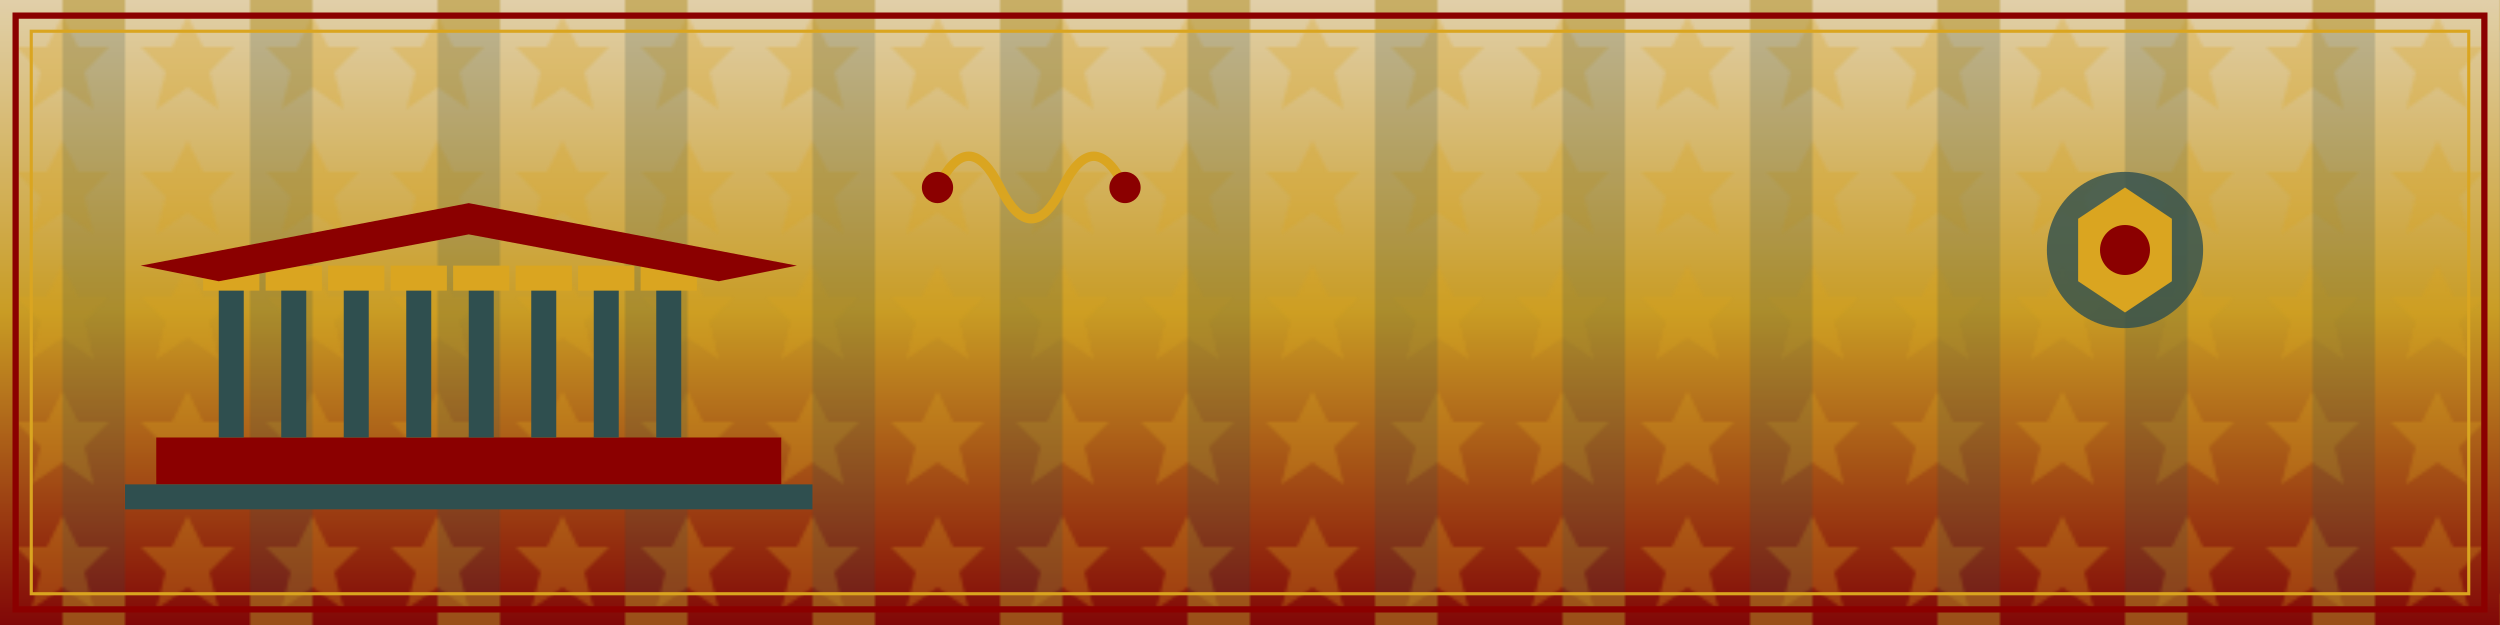 <?xml version="1.0" encoding="utf-8"?>
<svg xmlns="http://www.w3.org/2000/svg" height="200" viewBox="0 0 800 200" width="800">
  <defs>
    
    <linearGradient id="parchmentGradient" x1="0%" x2="0%" y1="0%" y2="100%">
      <stop offset="0%" stop-color="#F5DEB3"/>
      <stop offset="50%" stop-color="#DAA520"/>
      <stop offset="100%" stop-color="#8B0000"/>
    </linearGradient>
    
    
    <pattern height="40" id="classicalPattern" patternUnits="userSpaceOnUse" width="40" x="0" y="0">
      <rect fill="#2F4F4F" height="40" opacity="0.1" width="40"/>
      <path d="M20,5 L25,15 L35,15 L27,23 L30,35 L20,28 L10,35 L13,23 L5,15 L15,15 Z" fill="#DAA520" opacity="0.3"/>
    </pattern>
    
    
    <pattern height="200" id="columnPattern" patternUnits="userSpaceOnUse" width="60" x="0" y="0">
      <rect fill="none" height="200" width="60"/>
      <rect fill="#2F4F4F" height="200" opacity="0.2" width="20" x="20" y="0"/>
      <rect fill="#DAA520" height="10" opacity="0.4" width="20" x="20" y="0"/>
      <rect fill="#DAA520" height="10" opacity="0.4" width="20" x="20" y="190"/>
    </pattern>
  </defs>
  
  
  <rect fill="url(#parchmentGradient)" height="200" width="100%"/>
  <rect fill="url(#classicalPattern)" height="200" width="100%"/>
  <rect fill="url(#columnPattern)" height="200" width="100%"/>
  
  
  <g transform="translate(50, 60)">
    
    <rect fill="#8B0000" height="15" width="200" x="0" y="80"/>
    <rect fill="#2F4F4F" height="8" width="220" x="-10" y="95"/>
    
    
    <rect fill="#2F4F4F" height="50" width="8" x="20" y="30"/>
    <rect fill="#2F4F4F" height="50" width="8" x="40" y="30"/>
    <rect fill="#2F4F4F" height="50" width="8" x="60" y="30"/>
    <rect fill="#2F4F4F" height="50" width="8" x="80" y="30"/>
    <rect fill="#2F4F4F" height="50" width="8" x="100" y="30"/>
    <rect fill="#2F4F4F" height="50" width="8" x="120" y="30"/>
    <rect fill="#2F4F4F" height="50" width="8" x="140" y="30"/>
    <rect fill="#2F4F4F" height="50" width="8" x="160" y="30"/>
    
    
    <rect fill="#DAA520" height="8" width="18" x="15" y="25"/>
    <rect fill="#DAA520" height="8" width="18" x="35" y="25"/>
    <rect fill="#DAA520" height="8" width="18" x="55" y="25"/>
    <rect fill="#DAA520" height="8" width="18" x="75" y="25"/>
    <rect fill="#DAA520" height="8" width="18" x="95" y="25"/>
    <rect fill="#DAA520" height="8" width="18" x="115" y="25"/>
    <rect fill="#DAA520" height="8" width="18" x="135" y="25"/>
    <rect fill="#DAA520" height="8" width="18" x="155" y="25"/>
    
    
    <path d="M-5,25 L100,5 L205,25 L180,30 L100,15 L20,30 Z" fill="#8B0000"/>
  </g>
  
  
  <g transform="translate(300, 40)">
    <path d="M0,20 Q10,0 20,20 Q30,40 40,20 Q50,0 60,20" fill="none" stroke="#DAA520" stroke-width="3"/>
    <circle cx="0" cy="20" fill="#8B0000" r="5"/>
    <circle cx="60" cy="20" fill="#8B0000" r="5"/>
  </g>
  
  
  <g transform="translate(680, 80)">
    <circle cx="0" cy="0" fill="#2F4F4F" opacity="0.8" r="25"/>
    <path d="M-15,-10 L0,-20 L15,-10 L15,10 L0,20 L-15,10 Z" fill="#DAA520"/>
    <circle cx="0" cy="0" fill="#8B0000" r="8"/>
  </g>
  
  
  <rect fill="none" height="190" stroke="#8B0000" stroke-width="2" width="790" x="5" y="5"/>
  <rect fill="none" height="180" stroke="#DAA520" stroke-width="1" width="780" x="10" y="10"/>
</svg>